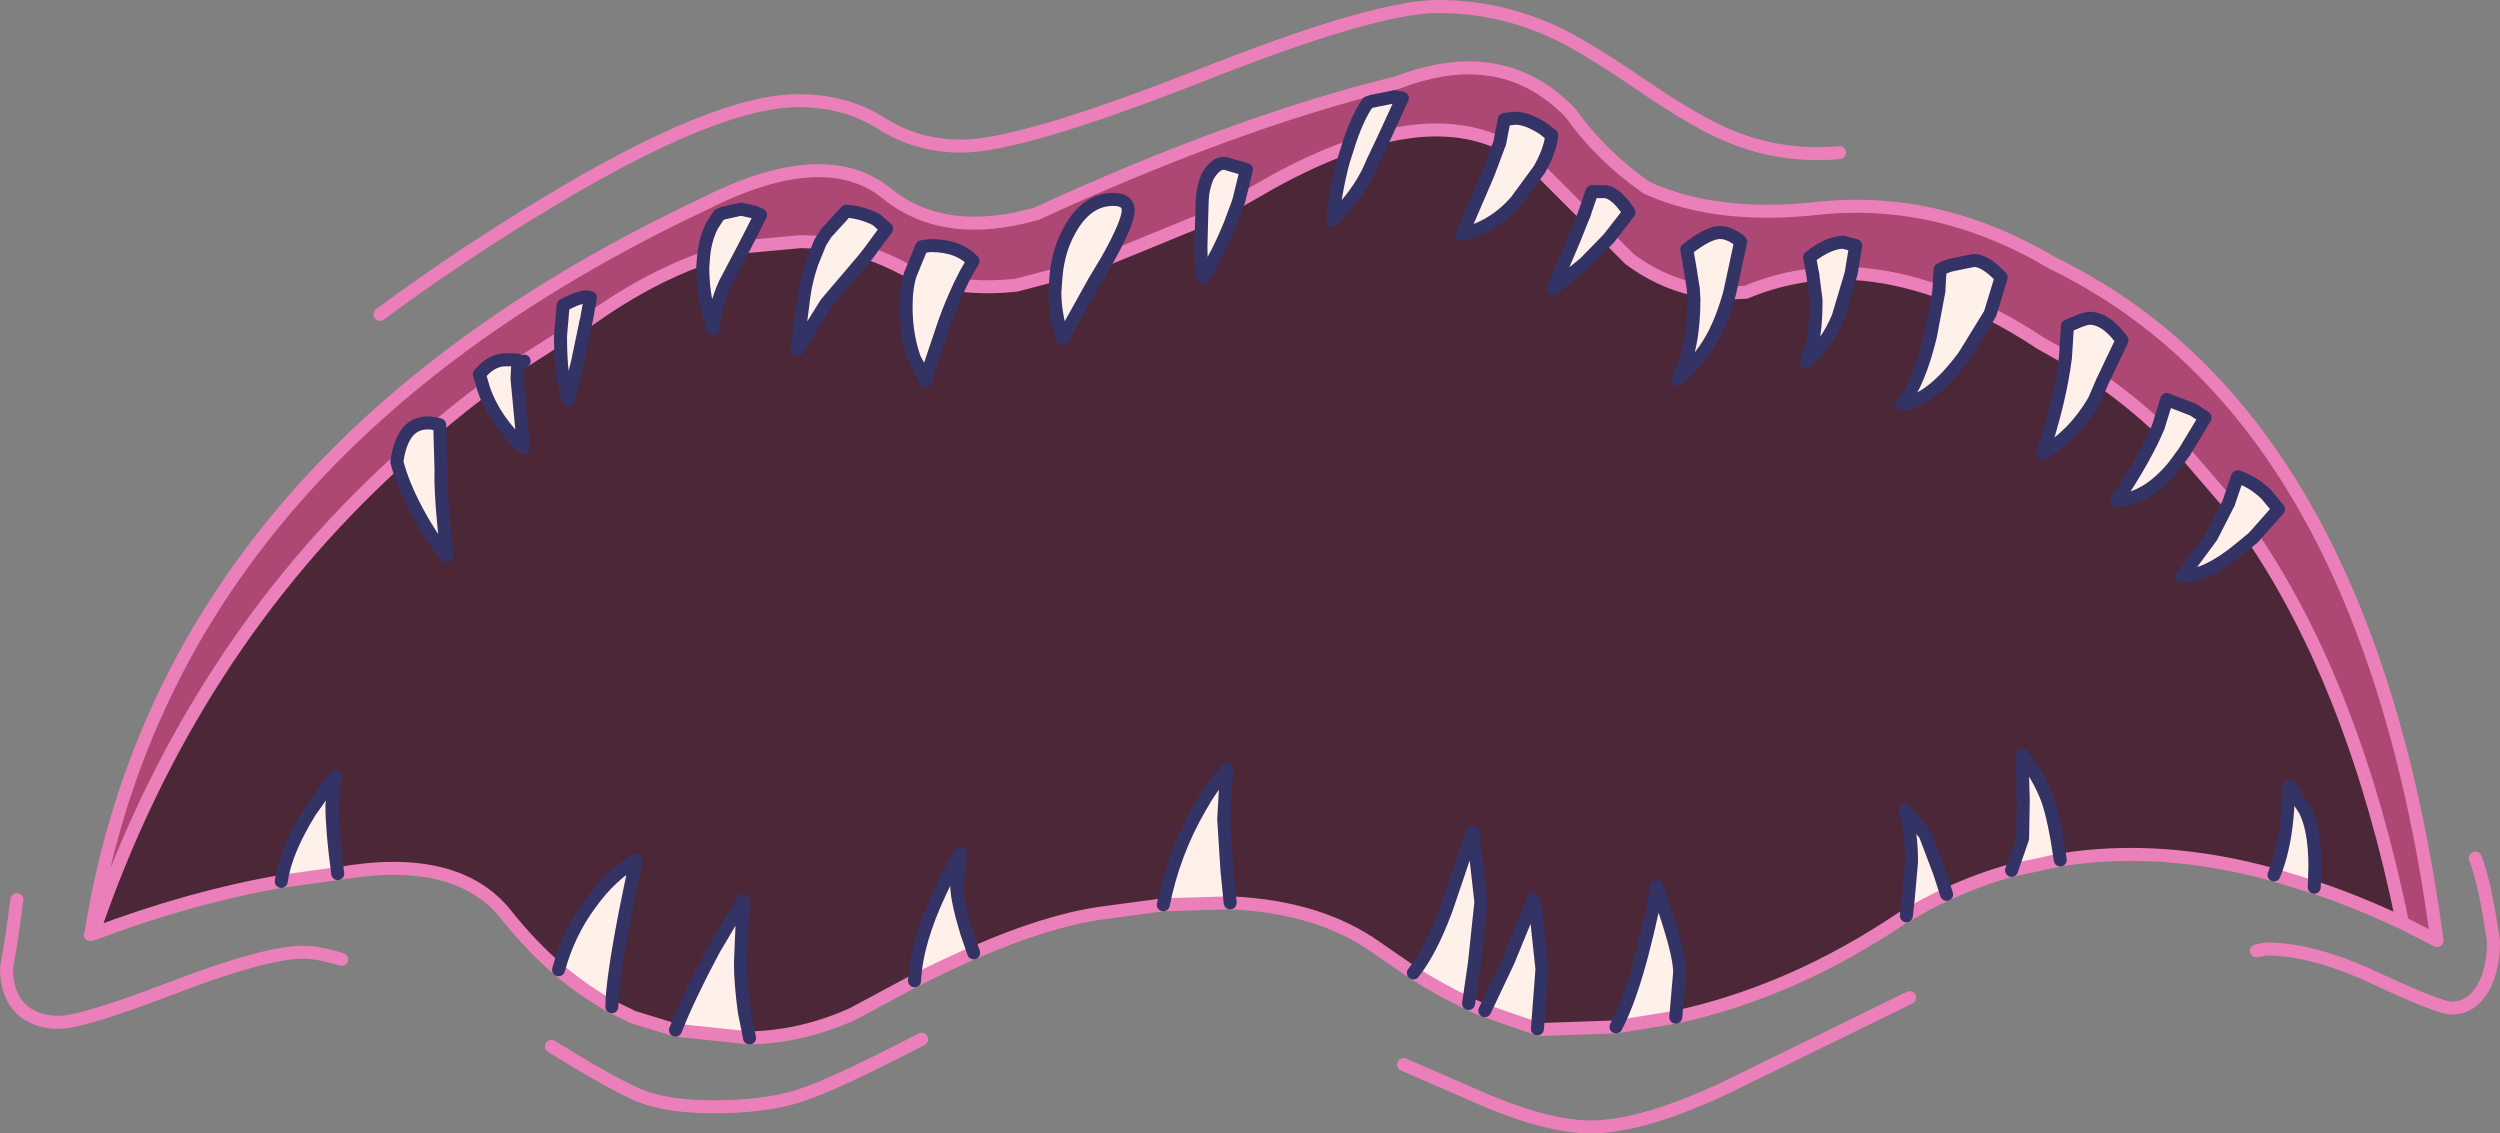 <?xml version="1.0" encoding="UTF-8" standalone="no"?>
<svg xmlns:xlink="http://www.w3.org/1999/xlink" height="87.25px" width="192.45px" xmlns="http://www.w3.org/2000/svg">
  <rect width="100%" height="100%" fill="#808080" stroke="none"/>
  <g transform="matrix(1.0, 0.0, 0.0, 1.0, 0.5, 0.5)">
    <path d="M167.65 34.3 L166.8 35.45 Q164.75 37.9 162.45 38.05 164.7 34.65 165.65 32.35 L166.3 30.25 168.35 31.05 169.25 31.65 167.65 34.3 M161.35 28.85 L160.7 30.35 Q159.15 33.0 156.75 34.4 158.1 30.25 158.5 27.0 L158.65 24.6 159.0 24.45 Q160.0 24.0 160.35 24.0 161.55 24.0 162.7 25.5 L162.85 25.7 161.35 28.85 M152.7 23.65 L150.7 26.9 Q148.15 30.35 145.95 30.6 147.25 28.9 148.1 25.4 L148.75 21.95 148.85 20.25 Q149.2 20.05 149.7 19.9 L151.45 19.55 Q152.2 19.55 153.2 20.5 L153.55 20.85 152.7 23.65 M142.0 20.55 L141.0 23.9 Q140.1 26.05 138.55 27.35 L138.95 26.2 Q139.3 24.9 139.3 22.6 L139.05 20.65 139.0 20.4 138.8 19.3 Q140.3 18.15 141.4 18.15 L142.35 18.4 142.0 20.55 M132.65 22.05 Q132.05 24.2 131.25 25.6 130.4 27.15 128.65 28.7 129.9 26.4 129.9 22.55 L129.85 21.75 129.6 20.15 129.35 18.7 Q131.0 17.4 131.9 17.4 132.65 17.4 133.5 18.1 L132.65 22.05 M123.35 17.85 L121.5 19.75 119.05 21.75 120.65 18.0 121.45 16.0 122.05 14.25 123.1 14.25 Q123.95 14.4 124.9 15.85 L123.35 17.85 M118.0 12.55 L116.2 15.0 Q114.5 16.95 112.05 17.55 L114.05 12.9 114.95 10.5 115.3 8.7 116.15 8.6 Q117.05 8.6 118.3 9.4 L118.8 9.8 118.95 9.9 Q118.85 11.05 118.0 12.55 M106.1 10.0 L105.15 12.0 Q104.5 13.65 103.15 15.25 L102.1 16.45 Q102.25 14.45 102.9 11.95 L103.25 10.85 Q103.95 8.6 104.8 7.4 L105.1 7.3 106.85 6.95 107.45 7.05 106.1 10.0 M94.85 15.0 L94.2 16.75 Q93.2 19.2 92.1 20.85 91.95 19.9 91.95 18.45 L92.0 16.45 92.05 14.85 Q92.1 13.95 92.45 13.1 93.2 11.8 94.05 12.15 L95.45 12.55 94.85 15.0 M84.8 19.4 L83.75 21.15 81.3 25.55 81.05 24.7 Q80.7 23.2 80.7 22.05 L80.8 20.65 Q81.0 18.7 81.85 17.2 83.15 14.85 85.2 14.85 86.35 14.85 86.35 15.7 86.35 16.6 84.8 19.4 M73.4 21.45 Q72.65 23.05 72.2 24.35 L70.95 28.05 70.8 28.8 69.9 27.1 Q69.25 25.3 69.25 23.1 69.25 21.6 69.6 20.55 L69.65 20.45 70.45 18.5 71.1 18.4 Q73.3 18.4 74.4 19.6 L73.85 20.55 73.4 21.45 M66.35 19.0 L65.95 19.5 63.1 22.85 60.85 26.45 61.4 22.2 Q61.55 21.1 62.0 19.75 L62.65 18.15 63.1 17.45 64.65 15.75 Q65.85 15.85 66.95 16.4 L67.75 17.1 66.35 19.0 M56.8 18.5 L55.3 21.35 Q54.55 23.0 54.4 24.8 L54.1 23.75 Q53.6 22.05 53.6 20.05 L53.65 19.4 Q53.75 18.0 54.3 16.9 L54.85 16.05 55.2 15.9 56.55 15.6 57.65 15.85 58.05 16.05 56.8 18.5 M44.6 24.3 L43.95 27.4 43.25 30.25 Q42.65 28.7 42.65 25.5 L42.65 25.35 42.85 23.0 43.25 22.8 Q44.15 22.35 44.65 22.35 L44.95 22.4 44.65 24.1 44.6 24.3 M39.35 27.65 L39.3 28.65 39.8 33.95 Q37.55 31.8 36.75 29.5 L36.4 28.3 36.85 27.85 Q37.6 27.2 38.4 27.2 L39.3 27.2 39.35 27.2 39.35 27.65 M33.35 32.2 L33.45 35.65 Q33.4 37.15 33.65 39.75 L33.9 42.3 Q32.75 41.0 31.6 38.85 30.5 36.8 30.05 35.05 30.55 31.4 33.35 32.2 M21.15 67.35 Q21.45 65.1 23.35 62.0 L25.3 59.25 25.05 61.5 Q25.05 63.45 25.5 66.75 L21.15 67.35 M42.5 74.15 Q43.25 71.35 44.95 69.05 46.5 66.9 48.45 65.75 L47.65 69.65 Q46.6 75.1 46.6 77.0 44.45 75.8 42.5 74.15 M51.5 78.8 Q52.55 76.15 54.45 72.6 L56.7 68.8 56.5 73.6 Q56.5 75.2 56.8 77.4 L57.2 79.4 51.5 78.8 M69.9 75.0 Q70.05 72.0 71.9 68.1 72.7 66.4 73.45 65.2 L73.15 67.65 Q73.15 68.75 73.9 71.25 L74.45 72.85 Q72.25 73.8 69.9 75.0 M89.05 69.15 Q89.85 65.15 91.85 61.7 92.8 60.0 93.75 59.0 L93.9 59.15 93.7 62.55 93.95 66.5 94.2 69.0 89.05 69.15 M108.3 74.4 Q109.65 72.7 110.85 69.45 L112.85 63.55 113.05 64.95 113.5 68.95 113.0 73.65 112.55 76.75 Q110.45 75.75 108.3 74.4 M113.8 77.3 L115.6 73.5 117.55 68.75 117.75 69.9 118.2 74.1 117.85 78.7 113.8 77.3 M123.9 78.55 Q124.95 76.55 125.9 72.95 126.85 69.3 127.0 67.75 L127.6 69.45 Q128.8 73.0 128.8 74.35 L128.5 77.8 123.9 78.55 M146.25 70.0 L146.4 68.65 146.65 65.85 Q146.65 63.65 146.15 61.85 L147.7 63.75 148.8 66.65 149.35 68.35 Q147.8 69.05 146.25 70.0 M154.35 66.5 L155.2 64.05 155.25 61.1 155.15 57.6 Q156.45 59.3 157.1 61.0 157.65 62.55 158.1 65.7 L154.35 66.5 M174.55 66.85 Q175.3 65.05 175.55 62.5 L175.75 60.0 176.95 61.9 Q177.7 63.4 177.7 66.2 L177.65 67.8 174.55 66.85 M172.95 40.9 L171.85 41.8 Q169.35 43.85 167.5 43.85 L169.75 40.8 171.05 38.25 171.75 36.2 Q172.9 36.55 173.95 37.55 L174.9 38.7 172.95 40.9" fill="#fff0e9" fill-rule="evenodd" stroke="none"/>
    <path d="M165.65 32.35 Q164.7 34.65 162.45 38.05 164.75 37.9 166.8 35.45 L167.65 34.3 171.05 38.25 169.75 40.8 167.5 43.85 Q169.35 43.85 171.85 41.8 L172.95 40.9 Q180.75 52.45 184.45 70.55 180.95 68.9 177.65 67.8 L177.7 66.2 Q177.7 63.4 176.95 61.9 L175.75 60.0 175.55 62.5 Q175.3 65.05 174.55 66.85 165.85 64.45 158.1 65.7 157.65 62.55 157.1 61.0 156.45 59.3 155.15 57.6 L155.25 61.1 155.2 64.05 154.35 66.5 Q151.8 67.2 149.35 68.35 L148.8 66.65 147.7 63.75 146.15 61.85 Q146.65 63.65 146.65 65.85 L146.4 68.65 146.25 70.0 145.95 70.15 Q137.5 75.85 128.5 77.8 L128.8 74.35 Q128.8 73.0 127.6 69.45 L127.0 67.75 Q126.85 69.3 125.9 72.95 124.95 76.55 123.9 78.55 L118.15 78.75 117.85 78.7 118.2 74.1 117.75 69.9 117.55 68.75 115.6 73.5 113.8 77.3 112.55 76.75 113.0 73.65 113.5 68.95 113.05 64.95 112.85 63.55 110.85 69.45 Q109.65 72.7 108.3 74.4 L105.55 72.5 Q101.1 69.3 94.2 69.0 L93.95 66.5 93.7 62.55 93.9 59.15 93.95 58.7 93.75 59.0 Q92.8 60.0 91.85 61.7 89.85 65.15 89.05 69.15 L84.2 69.8 Q80.05 70.4 74.45 72.85 L73.9 71.25 Q73.15 68.75 73.15 67.65 L73.45 65.2 Q72.7 66.4 71.9 68.1 70.05 72.0 69.9 75.0 L65.15 77.55 Q61.3 79.3 57.2 79.4 L56.8 77.4 Q56.5 75.2 56.5 73.6 L56.7 68.8 54.45 72.6 Q52.55 76.15 51.5 78.8 L48.25 77.8 46.6 77.0 Q46.6 75.1 47.65 69.65 L48.45 65.75 Q46.5 66.9 44.95 69.05 43.25 71.35 42.5 74.15 40.35 72.3 38.45 69.9 34.65 65.15 25.55 66.75 L25.5 66.75 Q25.05 63.45 25.05 61.5 L25.3 59.25 23.35 62.0 Q21.45 65.1 21.15 67.35 14.2 68.55 6.65 71.4 14.1 49.6 30.05 35.05 30.5 36.8 31.6 38.85 32.75 41.0 33.9 42.3 L33.65 39.75 Q33.4 37.15 33.45 35.65 L33.35 32.2 Q35.0 30.8 36.75 29.5 37.55 31.8 39.8 33.95 L39.3 28.65 39.35 27.65 39.85 27.3 42.65 25.5 Q42.65 28.7 43.25 30.25 L43.95 27.4 44.6 24.3 44.8 24.15 Q49.35 20.9 53.65 19.4 L53.6 20.05 Q53.6 22.05 54.1 23.75 L54.4 24.8 Q54.55 23.0 55.3 21.35 L56.8 18.5 61.15 18.1 62.65 18.15 62.0 19.75 Q61.55 21.1 61.4 22.2 L60.85 26.45 63.1 22.85 65.95 19.5 66.35 19.0 Q67.7 19.45 69.1 20.2 L69.65 20.45 69.6 20.55 Q69.25 21.6 69.25 23.1 69.25 25.3 69.9 27.1 L70.8 28.8 70.95 28.05 72.2 24.35 Q72.65 23.05 73.4 21.45 75.5 21.7 77.75 21.45 L80.8 20.65 80.7 22.05 Q80.7 23.2 81.05 24.7 L81.3 25.55 83.75 21.15 84.8 19.4 92.0 16.45 91.95 18.45 Q91.95 19.9 92.1 20.85 93.2 19.2 94.2 16.75 L94.85 15.0 97.3 13.6 Q100.45 11.85 103.25 10.85 L102.9 11.95 Q102.25 14.45 102.1 16.45 L103.15 15.25 Q104.5 13.65 105.15 12.0 L106.1 10.0 Q111.15 8.8 114.95 10.5 L114.05 12.9 112.05 17.55 Q114.5 16.95 116.2 15.0 L118.0 12.55 118.6 13.15 121.45 16.0 120.65 18.0 119.05 21.75 121.5 19.75 123.35 17.85 124.95 19.45 Q127.25 21.15 129.85 21.75 L129.9 22.55 Q129.9 26.4 128.65 28.7 130.4 27.15 131.25 25.6 132.05 24.2 132.65 22.05 L133.9 22.0 Q136.4 20.95 139.05 20.65 L139.3 22.6 Q139.3 24.9 138.95 26.2 L138.55 27.35 Q140.1 26.05 141.0 23.9 L142.0 20.55 Q145.25 20.7 148.75 21.95 L148.1 25.4 Q147.25 28.9 145.95 30.6 148.15 30.35 150.7 26.9 L152.7 23.65 Q154.6 24.6 156.55 25.9 L158.5 27.0 Q158.1 30.25 156.75 34.4 159.15 33.0 160.7 30.35 L161.35 28.85 Q163.6 30.45 165.65 32.35" fill="#4c2738" fill-rule="evenodd" stroke="none"/>
    <path d="M167.65 34.3 L169.25 31.65 168.35 31.05 166.3 30.25 165.65 32.35 Q163.6 30.45 161.35 28.85 L162.85 25.7 162.7 25.5 Q161.55 24.0 160.35 24.0 160.0 24.0 159.0 24.45 L158.65 24.6 158.5 27.0 156.55 25.9 Q154.6 24.6 152.7 23.65 L153.55 20.85 153.2 20.5 Q152.2 19.55 151.45 19.55 L149.7 19.9 Q149.2 20.05 148.85 20.25 L148.75 21.95 Q145.25 20.7 142.0 20.55 L142.35 18.4 141.4 18.15 Q140.3 18.15 138.8 19.3 L139.0 20.4 139.05 20.65 Q136.4 20.95 133.9 22.0 L132.65 22.05 133.5 18.1 Q132.65 17.4 131.9 17.4 131.0 17.4 129.35 18.7 L129.6 20.15 129.85 21.75 Q127.25 21.15 124.95 19.45 L123.35 17.85 124.9 15.85 Q123.95 14.4 123.1 14.25 L122.05 14.25 121.45 16.0 118.6 13.15 118.0 12.55 Q118.85 11.05 118.95 9.9 L118.8 9.8 118.3 9.4 Q117.05 8.6 116.15 8.6 L115.3 8.7 114.95 10.5 Q111.15 8.8 106.1 10.0 L107.45 7.05 106.85 6.95 105.1 7.3 104.8 7.4 Q103.95 8.6 103.25 10.85 100.45 11.85 97.3 13.6 L94.85 15.0 95.45 12.55 94.05 12.15 Q93.2 11.8 92.45 13.1 92.1 13.95 92.05 14.85 L92.0 16.45 84.8 19.4 Q86.35 16.6 86.35 15.7 86.35 14.85 85.2 14.85 83.15 14.85 81.85 17.2 81.0 18.7 80.8 20.65 L77.75 21.45 Q75.5 21.7 73.4 21.45 L73.85 20.55 74.4 19.6 Q73.3 18.4 71.1 18.4 L70.45 18.5 69.65 20.45 69.1 20.2 Q67.7 19.45 66.35 19.0 L67.75 17.1 66.95 16.4 Q65.85 15.85 64.65 15.75 L63.1 17.45 62.65 18.15 61.15 18.1 56.8 18.5 58.05 16.05 57.65 15.85 56.55 15.6 55.2 15.9 54.85 16.05 54.3 16.9 Q53.75 18.0 53.65 19.4 49.35 20.9 44.8 24.15 L44.65 24.1 44.95 22.4 44.65 22.35 Q44.15 22.35 43.25 22.8 L42.85 23.0 42.65 25.35 42.65 25.5 39.85 27.3 39.35 27.2 39.3 27.2 38.4 27.2 Q37.6 27.2 36.85 27.85 L36.4 28.3 36.75 29.5 Q35.0 30.8 33.35 32.2 30.55 31.4 30.05 35.05 14.1 49.6 6.65 71.4 L6.5 71.35 Q12.35 34.75 53.6 15.25 62.85 10.55 67.65 14.3 72.1 18.0 79.3 15.95 94.75 8.85 107.1 5.85 115.15 2.75 120.4 8.2 122.7 11.45 126.25 13.95 131.75 16.45 139.75 15.5 148.95 14.65 157.5 19.75 181.7 31.5 187.1 71.9 L184.45 70.55 Q180.75 52.45 172.95 40.9 L174.9 38.7 173.95 37.55 Q172.9 36.55 171.75 36.2 L171.05 38.25 167.65 34.3" fill="#ad4773" fill-rule="evenodd" stroke="none"/>
    <path d="M165.65 32.35 Q163.6 30.45 161.35 28.85 M158.5 27.0 L156.55 25.9 Q154.6 24.6 152.7 23.65 M148.75 21.95 Q145.25 20.7 142.0 20.55 M139.05 20.65 Q136.4 20.95 133.9 22.0 L132.65 22.05 M129.85 21.75 Q127.25 21.15 124.95 19.45 L123.35 17.85 M121.45 16.0 L118.6 13.15 118.0 12.55 M114.95 10.5 Q111.15 8.8 106.1 10.0 M103.25 10.85 Q100.45 11.85 97.3 13.6 L94.85 15.0 M92.0 16.45 L84.8 19.4 M80.8 20.65 L77.75 21.45 Q75.5 21.7 73.4 21.45 M69.65 20.45 L69.1 20.2 Q67.7 19.45 66.35 19.0 M62.65 18.15 L61.15 18.1 56.8 18.5 M53.65 19.4 Q49.35 20.9 44.8 24.15 L44.6 24.3 M42.65 25.5 L39.85 27.3 39.35 27.2 M36.75 29.5 Q35.0 30.8 33.35 32.2 M30.05 35.05 Q14.1 49.6 6.65 71.4 14.2 68.55 21.15 67.35 L25.5 66.75 25.55 66.75 Q34.65 65.15 38.45 69.9 40.35 72.3 42.5 74.15 44.45 75.8 46.6 77.0 L48.25 77.8 51.5 78.8 57.2 79.4 Q61.3 79.3 65.15 77.55 L69.9 75.0 Q72.25 73.8 74.45 72.85 80.05 70.4 84.2 69.8 L89.05 69.15 94.2 69.0 Q101.1 69.3 105.55 72.5 L108.3 74.4 Q110.45 75.75 112.55 76.75 L113.8 77.3 117.85 78.7 118.15 78.75 123.9 78.55 128.5 77.8 Q137.5 75.85 145.95 70.15 L146.25 70.0 Q147.8 69.05 149.35 68.35 151.8 67.2 154.35 66.5 L158.1 65.7 Q165.85 64.45 174.55 66.85 L177.65 67.8 Q180.95 68.9 184.45 70.55 180.75 52.45 172.95 40.9 M171.05 38.25 L167.65 34.3 M184.45 70.55 L187.1 71.9 Q181.7 31.5 157.5 19.75 148.95 14.65 139.75 15.5 131.75 16.45 126.25 13.95 122.7 11.45 120.4 8.2 115.15 2.75 107.1 5.85 94.75 8.85 79.3 15.95 72.1 18.0 67.65 14.3 62.85 10.55 53.6 15.25 12.35 34.75 6.5 71.35 L6.45 71.45 6.65 71.4 M173.2 72.7 L173.95 72.55 Q177.6 72.55 182.45 74.85 187.3 77.1 188.2 77.1 189.75 77.1 190.65 75.55 191.45 74.1 191.45 72.0 190.8 67.45 190.05 65.55 M28.75 23.7 Q34.9 19.15 41.55 15.15 54.6 7.25 60.95 7.25 64.6 7.25 67.35 9.0 70.1 10.75 73.5 10.75 78.05 10.75 91.7 5.4 105.3 0.0 110.2 0.0 114.85 0.0 119.1 1.95 121.5 3.05 125.95 6.1 130.2 9.0 132.7 10.0 136.7 11.65 141.1 11.25 M107.55 81.45 L113.75 84.15 Q118.7 86.25 121.95 86.25 125.9 86.25 132.3 83.25 L146.5 76.3 M0.8 68.75 L0.4 71.7 0.0 74.0 Q0.0 76.05 1.1 77.15 2.2 78.2 4.05 78.2 5.85 78.2 12.9 75.5 19.95 72.8 22.85 72.8 23.95 72.8 25.8 73.35 M41.95 80.05 Q47.05 83.2 48.9 83.9 51.0 84.7 54.45 84.7 58.4 84.7 61.05 83.85 63.7 83.0 70.45 79.5" fill="none" stroke="#eb7fb9" stroke-linecap="round" stroke-linejoin="round" stroke-width="1.0"/>
    <path d="M165.65 32.35 Q164.7 34.65 162.45 38.05 164.75 37.9 166.8 35.45 L167.65 34.3 169.25 31.65 168.35 31.05 166.3 30.25 165.65 32.35 M161.35 28.85 L160.7 30.35 Q159.15 33.0 156.75 34.4 158.1 30.25 158.5 27.0 L158.65 24.6 159.0 24.45 Q160.0 24.0 160.35 24.0 161.55 24.0 162.7 25.5 L162.85 25.7 161.35 28.85 M152.7 23.65 L150.7 26.9 Q148.15 30.35 145.95 30.6 147.25 28.9 148.1 25.4 L148.75 21.95 148.85 20.25 Q149.2 20.05 149.7 19.9 L151.45 19.55 Q152.2 19.55 153.2 20.5 L153.55 20.85 152.7 23.65 M142.0 20.55 L141.0 23.9 Q140.1 26.05 138.55 27.35 L138.95 26.2 Q139.3 24.9 139.3 22.6 L139.05 20.65 139.0 20.4 138.8 19.3 Q140.3 18.15 141.4 18.15 L142.35 18.4 142.0 20.55 M132.65 22.05 Q132.05 24.2 131.25 25.6 130.4 27.15 128.65 28.7 129.9 26.4 129.9 22.55 L129.85 21.75 129.6 20.15 129.35 18.7 Q131.0 17.4 131.9 17.4 132.65 17.4 133.5 18.1 L132.65 22.05 M123.35 17.85 L121.5 19.75 119.05 21.75 120.65 18.0 121.45 16.0 122.05 14.25 123.1 14.25 Q123.95 14.4 124.9 15.85 L123.35 17.85 M118.0 12.55 L116.2 15.0 Q114.5 16.95 112.05 17.55 L114.05 12.9 114.95 10.5 115.3 8.7 116.15 8.6 Q117.05 8.6 118.3 9.4 L118.8 9.8 118.95 9.9 Q118.85 11.05 118.0 12.55 M106.1 10.0 L105.15 12.0 Q104.5 13.65 103.15 15.25 L102.1 16.45 Q102.25 14.45 102.9 11.95 L103.25 10.85 Q103.95 8.6 104.8 7.4 L105.1 7.3 106.85 6.95 107.45 7.05 106.1 10.0 M94.85 15.0 L94.2 16.75 Q93.2 19.2 92.1 20.85 91.95 19.9 91.95 18.45 L92.0 16.45 92.05 14.85 Q92.1 13.95 92.45 13.1 93.2 11.8 94.05 12.15 L95.45 12.55 94.85 15.0 M84.8 19.4 L83.75 21.15 81.3 25.55 81.05 24.7 Q80.7 23.2 80.7 22.05 L80.8 20.65 Q81.0 18.7 81.85 17.2 83.15 14.85 85.2 14.85 86.35 14.85 86.35 15.7 86.35 16.6 84.8 19.4 M73.4 21.45 Q72.65 23.05 72.2 24.35 L70.95 28.05 70.8 28.8 69.9 27.1 Q69.25 25.3 69.25 23.1 69.25 21.6 69.6 20.55 L69.65 20.45 70.45 18.5 71.1 18.4 Q73.3 18.4 74.4 19.6 L73.85 20.55 73.4 21.45 M66.35 19.0 L65.95 19.5 63.1 22.85 60.85 26.45 61.4 22.2 Q61.55 21.1 62.0 19.75 L62.65 18.15 63.1 17.45 64.65 15.75 Q65.85 15.85 66.95 16.4 L67.75 17.1 66.35 19.0 M56.8 18.5 L55.3 21.35 Q54.55 23.0 54.4 24.8 L54.1 23.75 Q53.6 22.05 53.6 20.05 L53.65 19.4 Q53.75 18.0 54.3 16.9 L54.85 16.05 55.2 15.9 56.55 15.6 57.65 15.85 58.05 16.05 56.8 18.5 M44.6 24.3 L43.95 27.4 43.25 30.25 Q42.65 28.7 42.65 25.5 L42.65 25.35 42.85 23.0 43.25 22.8 Q44.15 22.35 44.65 22.35 L44.95 22.4 44.65 24.1 44.6 24.3 M39.85 27.3 L39.35 27.65 39.3 28.65 39.8 33.95 Q37.55 31.8 36.75 29.5 L36.4 28.3 36.85 27.85 Q37.6 27.2 38.4 27.2 L39.3 27.2 39.35 27.2 39.35 27.65 M33.35 32.2 L33.45 35.65 Q33.4 37.15 33.65 39.75 L33.9 42.3 Q32.75 41.0 31.6 38.85 30.5 36.8 30.05 35.05 30.55 31.4 33.35 32.2 M21.15 67.35 Q21.45 65.1 23.35 62.0 L25.3 59.25 25.05 61.5 Q25.05 63.45 25.5 66.75 M42.5 74.15 Q43.25 71.35 44.95 69.05 46.5 66.9 48.45 65.75 L47.65 69.65 Q46.6 75.1 46.6 77.0 M51.5 78.8 Q52.55 76.15 54.45 72.6 L56.7 68.8 56.5 73.6 Q56.5 75.2 56.8 77.4 L57.2 79.4 M69.9 75.0 Q70.05 72.0 71.9 68.1 72.7 66.4 73.45 65.2 L73.15 67.65 Q73.15 68.75 73.9 71.25 L74.45 72.85 M89.05 69.15 Q89.85 65.15 91.85 61.7 92.8 60.0 93.75 59.0 L93.95 58.7 93.9 59.15 93.7 62.55 93.95 66.5 94.2 69.0 M108.3 74.4 Q109.65 72.7 110.85 69.45 L112.85 63.55 113.05 64.95 113.5 68.95 113.0 73.65 112.55 76.75 M113.8 77.3 L115.6 73.5 117.55 68.75 117.75 69.9 118.2 74.1 117.85 78.7 M123.9 78.55 Q124.95 76.55 125.9 72.95 126.85 69.3 127.0 67.75 L127.6 69.45 Q128.8 73.0 128.8 74.35 L128.5 77.8 M146.25 70.0 L146.4 68.65 146.65 65.85 Q146.65 63.65 146.15 61.85 L147.7 63.75 148.8 66.65 149.35 68.35 M154.35 66.5 L155.2 64.05 155.25 61.1 155.15 57.6 Q156.45 59.3 157.1 61.0 157.65 62.55 158.1 65.7 M174.55 66.85 Q175.3 65.05 175.55 62.5 L175.75 60.0 176.95 61.9 Q177.7 63.4 177.7 66.2 L177.65 67.8 M172.95 40.9 L171.85 41.8 Q169.35 43.85 167.5 43.85 L169.75 40.8 171.05 38.25 171.75 36.2 Q172.9 36.55 173.95 37.55 L174.9 38.7 172.95 40.9" fill="none" stroke="#333366" stroke-linecap="round" stroke-linejoin="round" stroke-width="1.0"/>
  </g>
</svg>
